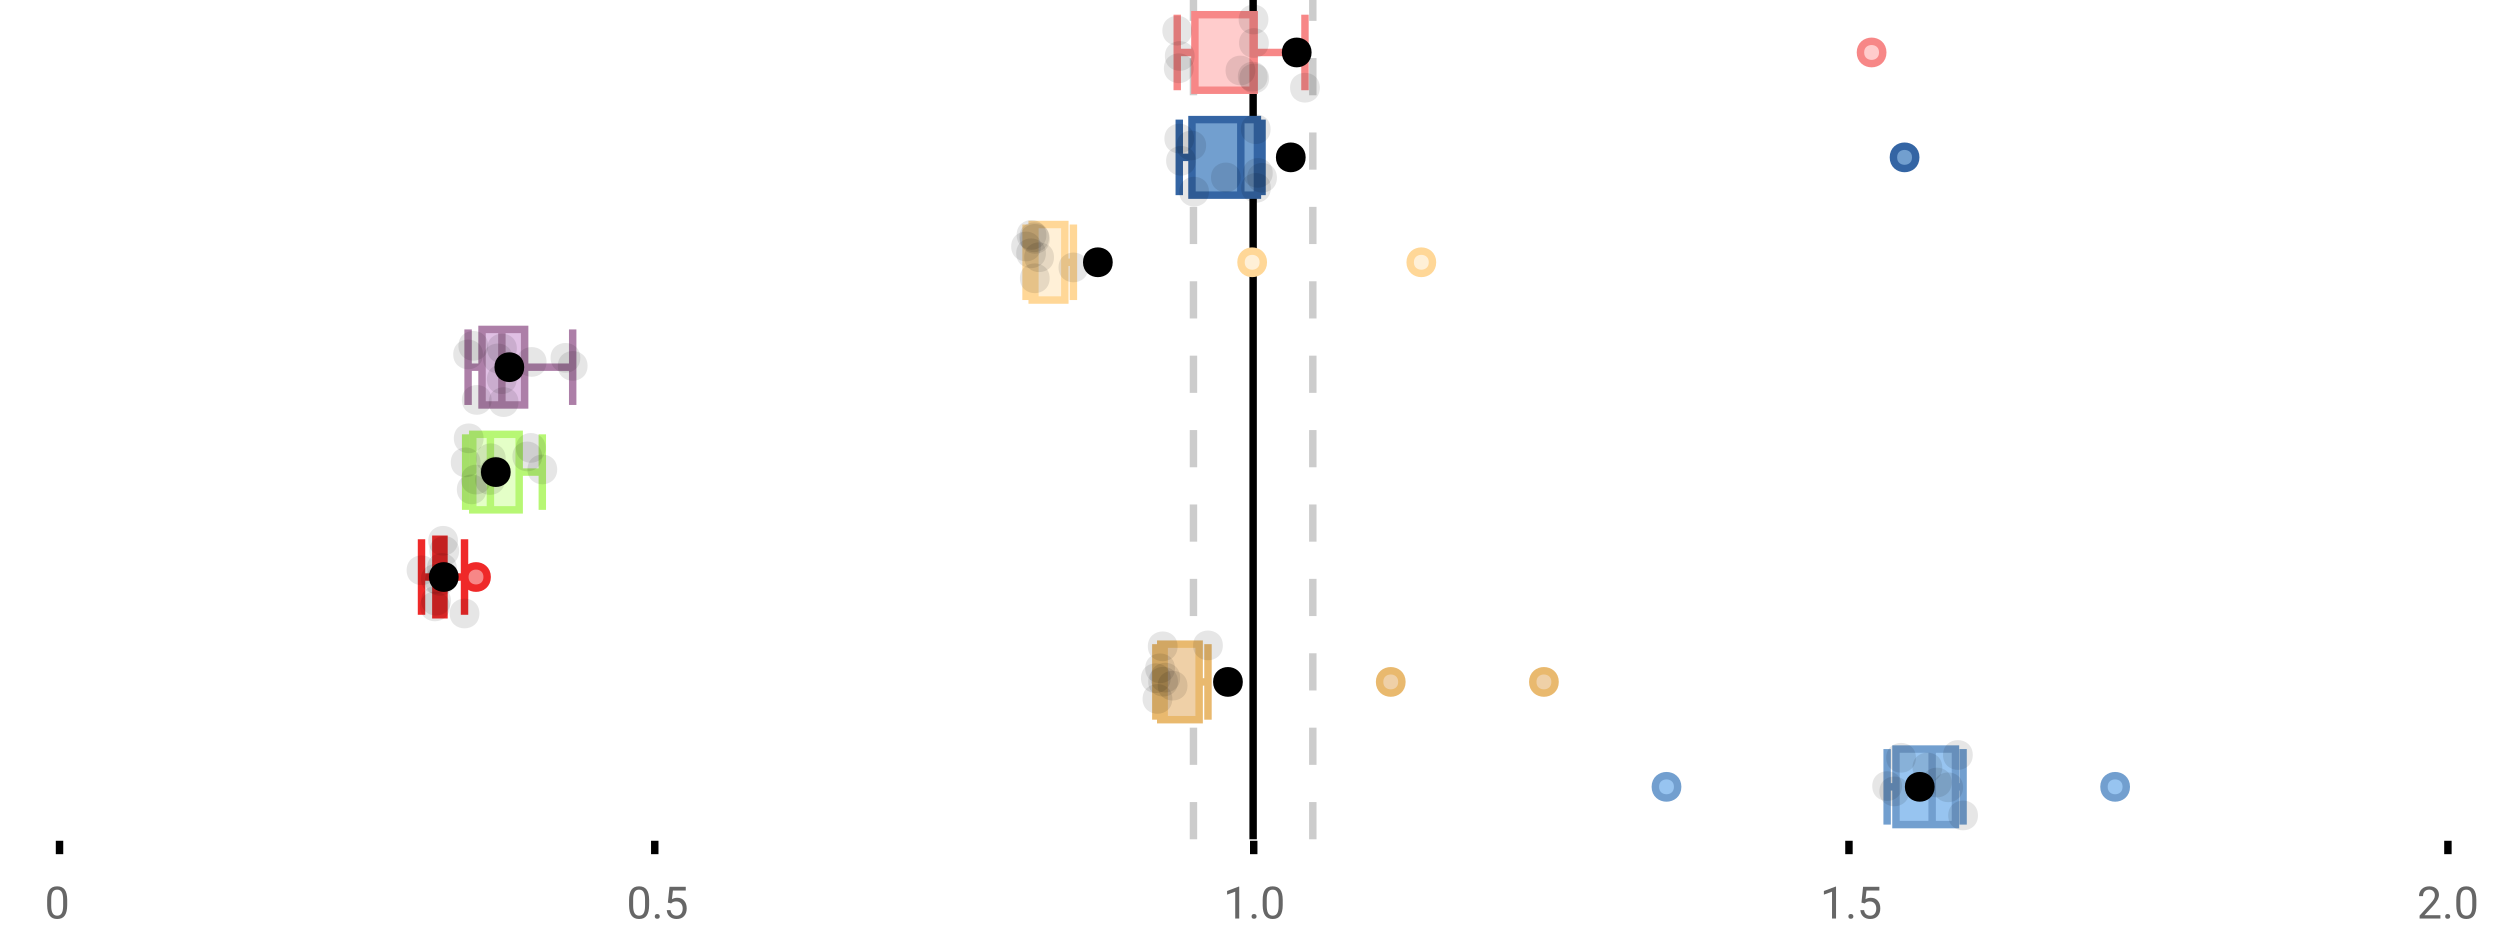 <?xml version="1.0" encoding="UTF-8"?>
<svg xmlns="http://www.w3.org/2000/svg" xmlns:xlink="http://www.w3.org/1999/xlink" width="672pt" height="256pt" viewBox="0 0 672 256" version="1.1">
<defs>
<clipPath id="clip1">
  <path d="M 335 0 L 338 0 L 338 225.602 L 335 225.602 Z M 335 0 "/>
</clipPath>
<clipPath id="clip2">
  <path d="M 319 0 L 322 0 L 322 225.602 L 319 225.602 Z M 319 0 "/>
</clipPath>
<clipPath id="clip3">
  <path d="M 351 0 L 354 0 L 354 225.602 L 351 225.602 Z M 351 0 "/>
</clipPath>
<clipPath id="clip4">
  <path d="M 416 180 L 480 180 L 480 225.602 L 416 225.602 Z M 416 180 "/>
</clipPath>
<clipPath id="clip5">
  <path d="M 537 180 L 600 180 L 600 225.602 L 537 225.602 Z M 537 180 "/>
</clipPath>
<clipPath id="clip6">
  <path d="M 484 180 L 548 180 L 548 225.602 L 484 225.602 Z M 484 180 "/>
</clipPath>
</defs>
<g id="surface496978">
<rect x="0" y="0" width="672" height="256" style="fill:rgb(100%,100%,100%);fill-opacity:1;stroke:none;"/>
<path style=" stroke:none;fill-rule:nonzero;fill:rgb(100%,100%,100%);fill-opacity:1;" d="M 0 0 L 672 0 L 672 76 L 0 76 Z M 0 0 "/>
<path style="fill:none;stroke-width:1;stroke-linecap:butt;stroke-linejoin:miter;stroke:rgb(0%,0%,0%);stroke-opacity:1;stroke-miterlimit:10;" d="M 8 113 L 8 114.801 " transform="matrix(2,0,0,2,0,0)"/>
<path style="fill:none;stroke-width:1;stroke-linecap:butt;stroke-linejoin:miter;stroke:rgb(0%,0%,0%);stroke-opacity:1;stroke-miterlimit:10;" d="M 88 113 L 88 114.801 " transform="matrix(2,0,0,2,0,0)"/>
<path style="fill:none;stroke-width:1;stroke-linecap:butt;stroke-linejoin:miter;stroke:rgb(0%,0%,0%);stroke-opacity:1;stroke-miterlimit:10;" d="M 168.5 113 L 168.5 114.801 " transform="matrix(2,0,0,2,0,0)"/>
<path style="fill:none;stroke-width:1;stroke-linecap:butt;stroke-linejoin:miter;stroke:rgb(0%,0%,0%);stroke-opacity:1;stroke-miterlimit:10;" d="M 248.5 113 L 248.5 114.801 " transform="matrix(2,0,0,2,0,0)"/>
<path style="fill:none;stroke-width:1;stroke-linecap:butt;stroke-linejoin:miter;stroke:rgb(0%,0%,0%);stroke-opacity:1;stroke-miterlimit:10;" d="M 329 113 L 329 114.801 " transform="matrix(2,0,0,2,0,0)"/>
<path style=" stroke:none;fill-rule:nonzero;fill:rgb(40%,40%,40%);fill-opacity:1;" d="M 18.062 243.262 C 18.062 244.535 17.844 245.48 17.406 246.105 C 16.977 246.723 16.301 247.027 15.375 247.027 C 14.469 247.027 13.797 246.727 13.359 246.121 C 12.922 245.52 12.691 244.613 12.672 243.402 L 12.672 241.965 C 12.672 240.707 12.883 239.773 13.312 239.168 C 13.75 238.555 14.43 238.246 15.359 238.246 C 16.273 238.246 16.953 238.543 17.391 239.137 C 17.828 239.723 18.051 240.629 18.062 241.855 Z M 16.969 241.777 C 16.969 240.863 16.836 240.195 16.578 239.777 C 16.328 239.352 15.922 239.137 15.359 239.137 C 14.805 239.137 14.398 239.352 14.141 239.777 C 13.891 240.195 13.766 240.836 13.766 241.699 L 13.766 243.434 C 13.766 244.352 13.895 245.035 14.156 245.48 C 14.426 245.918 14.832 246.137 15.375 246.137 C 15.906 246.137 16.301 245.93 16.562 245.512 C 16.82 245.098 16.957 244.445 16.969 243.559 Z M 12 235.77 "/>
<path style=" stroke:none;fill-rule:nonzero;fill:rgb(40%,40%,40%);fill-opacity:1;" d="M 174.484 243.262 C 174.484 244.535 174.266 245.48 173.828 246.105 C 173.398 246.723 172.723 247.027 171.797 247.027 C 170.891 247.027 170.219 246.727 169.781 246.121 C 169.344 245.52 169.113 244.613 169.094 243.402 L 169.094 241.965 C 169.094 240.707 169.305 239.773 169.734 239.168 C 170.172 238.555 170.852 238.246 171.781 238.246 C 172.695 238.246 173.375 238.543 173.812 239.137 C 174.25 239.723 174.473 240.629 174.484 241.855 Z M 173.391 241.777 C 173.391 240.863 173.258 240.195 173 239.777 C 172.75 239.352 172.344 239.137 171.781 239.137 C 171.227 239.137 170.82 239.352 170.562 239.777 C 170.312 240.195 170.188 240.836 170.188 241.699 L 170.188 243.434 C 170.188 244.352 170.316 245.035 170.578 245.48 C 170.848 245.918 171.254 246.137 171.797 246.137 C 172.328 246.137 172.723 245.93 172.984 245.512 C 173.242 245.098 173.379 244.445 173.391 243.559 Z M 176.004 246.34 C 176.004 246.152 176.055 245.996 176.16 245.871 C 176.273 245.746 176.441 245.684 176.66 245.684 C 176.887 245.684 177.059 245.746 177.176 245.871 C 177.289 245.996 177.348 246.152 177.348 246.34 C 177.348 246.52 177.289 246.668 177.176 246.793 C 177.059 246.906 176.887 246.965 176.66 246.965 C 176.441 246.965 176.273 246.906 176.16 246.793 C 176.055 246.668 176.004 246.52 176.004 246.34 Z M 179.523 242.621 L 179.961 238.371 L 184.336 238.371 L 184.336 239.371 L 180.883 239.371 L 180.617 241.699 C 181.043 241.449 181.523 241.324 182.055 241.324 C 182.824 241.324 183.438 241.586 183.898 242.105 C 184.355 242.617 184.586 243.309 184.586 244.184 C 184.586 245.059 184.344 245.754 183.867 246.262 C 183.398 246.773 182.734 247.027 181.883 247.027 C 181.133 247.027 180.516 246.82 180.039 246.402 C 179.559 245.977 179.289 245.395 179.227 244.652 L 180.242 244.652 C 180.312 245.145 180.492 245.512 180.773 245.762 C 181.055 246.012 181.422 246.137 181.883 246.137 C 182.383 246.137 182.777 245.965 183.07 245.621 C 183.359 245.277 183.508 244.805 183.508 244.199 C 183.508 243.629 183.352 243.168 183.039 242.824 C 182.727 242.48 182.309 242.309 181.789 242.309 C 181.32 242.309 180.949 242.41 180.68 242.605 L 180.398 242.84 Z M 168.422 235.77 "/>
<path style=" stroke:none;fill-rule:nonzero;fill:rgb(40%,40%,40%);fill-opacity:1;" d="M 333.105 246.902 L 332.027 246.902 L 332.027 239.684 L 329.84 240.48 L 329.84 239.496 L 332.949 238.324 L 333.105 238.324 Z M 336.422 246.34 C 336.422 246.152 336.473 245.996 336.578 245.871 C 336.691 245.746 336.859 245.684 337.078 245.684 C 337.305 245.684 337.477 245.746 337.594 245.871 C 337.707 245.996 337.766 246.152 337.766 246.34 C 337.766 246.52 337.707 246.668 337.594 246.793 C 337.477 246.906 337.305 246.965 337.078 246.965 C 336.859 246.965 336.691 246.906 336.578 246.793 C 336.473 246.668 336.422 246.52 336.422 246.34 Z M 344.797 243.262 C 344.797 244.535 344.578 245.48 344.141 246.105 C 343.711 246.723 343.035 247.027 342.109 247.027 C 341.203 247.027 340.531 246.727 340.094 246.121 C 339.656 245.52 339.426 244.613 339.406 243.402 L 339.406 241.965 C 339.406 240.707 339.617 239.773 340.047 239.168 C 340.484 238.555 341.164 238.246 342.094 238.246 C 343.008 238.246 343.688 238.543 344.125 239.137 C 344.562 239.723 344.785 240.629 344.797 241.855 Z M 343.703 241.777 C 343.703 240.863 343.57 240.195 343.312 239.777 C 343.062 239.352 342.656 239.137 342.094 239.137 C 341.539 239.137 341.133 239.352 340.875 239.777 C 340.625 240.195 340.5 240.836 340.5 241.699 L 340.5 243.434 C 340.5 244.352 340.629 245.035 340.891 245.48 C 341.16 245.918 341.566 246.137 342.109 246.137 C 342.641 246.137 343.035 245.93 343.297 245.512 C 343.555 245.098 343.691 244.445 343.703 243.559 Z M 328.84 235.77 "/>
<path style=" stroke:none;fill-rule:nonzero;fill:rgb(40%,40%,40%);fill-opacity:1;" d="M 493.527 246.902 L 492.449 246.902 L 492.449 239.684 L 490.262 240.48 L 490.262 239.496 L 493.371 238.324 L 493.527 238.324 Z M 496.844 246.34 C 496.844 246.152 496.895 245.996 497 245.871 C 497.113 245.746 497.281 245.684 497.5 245.684 C 497.727 245.684 497.898 245.746 498.016 245.871 C 498.129 245.996 498.188 246.152 498.188 246.34 C 498.188 246.52 498.129 246.668 498.016 246.793 C 497.898 246.906 497.727 246.965 497.5 246.965 C 497.281 246.965 497.113 246.906 497 246.793 C 496.895 246.668 496.844 246.52 496.844 246.34 Z M 500.359 242.621 L 500.797 238.371 L 505.172 238.371 L 505.172 239.371 L 501.719 239.371 L 501.453 241.699 C 501.879 241.449 502.359 241.324 502.891 241.324 C 503.66 241.324 504.273 241.586 504.734 242.105 C 505.191 242.617 505.422 243.309 505.422 244.184 C 505.422 245.059 505.18 245.754 504.703 246.262 C 504.234 246.773 503.57 247.027 502.719 247.027 C 501.969 247.027 501.352 246.82 500.875 246.402 C 500.395 245.977 500.125 245.395 500.062 244.652 L 501.078 244.652 C 501.148 245.145 501.328 245.512 501.609 245.762 C 501.891 246.012 502.258 246.137 502.719 246.137 C 503.219 246.137 503.613 245.965 503.906 245.621 C 504.195 245.277 504.344 244.805 504.344 244.199 C 504.344 243.629 504.188 243.168 503.875 242.824 C 503.562 242.48 503.145 242.309 502.625 242.309 C 502.156 242.309 501.785 242.41 501.516 242.605 L 501.234 242.84 Z M 489.262 235.77 "/>
<path style=" stroke:none;fill-rule:nonzero;fill:rgb(40%,40%,40%);fill-opacity:1;" d="M 655.98 246.902 L 650.387 246.902 L 650.387 246.121 L 653.34 242.84 C 653.777 242.34 654.078 241.941 654.246 241.637 C 654.41 241.324 654.496 241.004 654.496 240.668 C 654.496 240.223 654.359 239.855 654.09 239.574 C 653.828 239.285 653.469 239.137 653.012 239.137 C 652.48 239.137 652.062 239.293 651.762 239.605 C 651.457 239.91 651.309 240.336 651.309 240.887 L 650.23 240.887 C 650.23 240.098 650.48 239.461 650.98 238.98 C 651.488 238.492 652.168 238.246 653.012 238.246 C 653.812 238.246 654.441 238.457 654.902 238.871 C 655.359 239.289 655.59 239.848 655.59 240.543 C 655.59 241.379 655.051 242.379 653.98 243.543 L 651.699 246.012 L 655.98 246.012 Z M 657.266 246.34 C 657.266 246.152 657.316 245.996 657.422 245.871 C 657.535 245.746 657.703 245.684 657.922 245.684 C 658.148 245.684 658.32 245.746 658.438 245.871 C 658.551 245.996 658.609 246.152 658.609 246.34 C 658.609 246.52 658.551 246.668 658.438 246.793 C 658.32 246.906 658.148 246.965 657.922 246.965 C 657.703 246.965 657.535 246.906 657.422 246.793 C 657.316 246.668 657.266 246.52 657.266 246.34 Z M 665.641 243.262 C 665.641 244.535 665.422 245.48 664.984 246.105 C 664.555 246.723 663.879 247.027 662.953 247.027 C 662.047 247.027 661.375 246.727 660.938 246.121 C 660.5 245.52 660.27 244.613 660.25 243.402 L 660.25 241.965 C 660.25 240.707 660.461 239.773 660.891 239.168 C 661.328 238.555 662.008 238.246 662.938 238.246 C 663.852 238.246 664.531 238.543 664.969 239.137 C 665.406 239.723 665.629 240.629 665.641 241.855 Z M 664.547 241.777 C 664.547 240.863 664.414 240.195 664.156 239.777 C 663.906 239.352 663.5 239.137 662.938 239.137 C 662.383 239.137 661.977 239.352 661.719 239.777 C 661.469 240.195 661.344 240.836 661.344 241.699 L 661.344 243.434 C 661.344 244.352 661.473 245.035 661.734 245.48 C 662.004 245.918 662.41 246.137 662.953 246.137 C 663.484 246.137 663.879 245.93 664.141 245.512 C 664.398 245.098 664.535 244.445 664.547 243.559 Z M 649.684 235.77 "/>
<g clip-path="url(#clip1)" clip-rule="nonzero">
<path style="fill:none;stroke-width:1;stroke-linecap:butt;stroke-linejoin:miter;stroke:rgb(0%,0%,0%);stroke-opacity:1;stroke-miterlimit:10;" d="M -0.001 -0.001 L 112.8 -0.001 " transform="matrix(0,-2,2,0,336.841,225.6)"/>
</g>
<g clip-path="url(#clip2)" clip-rule="nonzero">
<path style="fill:none;stroke-width:1;stroke-linecap:butt;stroke-linejoin:miter;stroke:rgb(80%,80%,80%);stroke-opacity:1;stroke-dasharray:5,5;stroke-miterlimit:10;" d="M -0.001 0.001 L 112.8 0.001 " transform="matrix(0,-2,2,0,320.799,225.6)"/>
</g>
<g clip-path="url(#clip3)" clip-rule="nonzero">
<path style="fill:none;stroke-width:1;stroke-linecap:butt;stroke-linejoin:miter;stroke:rgb(80%,80%,80%);stroke-opacity:1;stroke-dasharray:5,5;stroke-miterlimit:10;" d="M -0.001 -0 L 112.8 -0 " transform="matrix(0,-2,2,0,352.883,225.6)"/>
</g>
<path style=" stroke:none;fill-rule:nonzero;fill:rgb(100%,80%,80%);fill-opacity:1;" d="M 321.191 3.949 L 337.121 3.949 L 337.121 24.254 L 321.191 24.254 Z M 321.191 3.949 "/>
<path style="fill:none;stroke-width:1;stroke-linecap:butt;stroke-linejoin:miter;stroke:rgb(96.863%,52.941%,52.941%);stroke-opacity:1;stroke-miterlimit:10;" d="M 168.42 1.975 L 168.42 12.127 Z M 168.42 1.975 " transform="matrix(2,0,0,2,0,0)"/>
<path style="fill:none;stroke-width:1;stroke-linecap:butt;stroke-linejoin:miter;stroke:rgb(96.863%,52.941%,52.941%);stroke-opacity:1;stroke-miterlimit:10;" d="M 160.596 1.975 L 168.561 1.975 L 168.561 12.127 L 160.596 12.127 Z M 160.596 1.975 " transform="matrix(2,0,0,2,0,0)"/>
<path style="fill:none;stroke-width:1;stroke-linecap:butt;stroke-linejoin:miter;stroke:rgb(96.863%,52.941%,52.941%);stroke-opacity:1;stroke-miterlimit:10;" d="M 158.221 1.975 L 158.221 12.127 M 158.221 7.051 L 160.596 7.051 M 175.387 1.975 L 175.387 12.127 M 175.387 7.051 L 168.561 7.051 Z M 175.387 7.051 " transform="matrix(2,0,0,2,0,0)"/>
<path style="fill-rule:nonzero;fill:rgb(100%,80%,80%);fill-opacity:1;stroke-width:1;stroke-linecap:butt;stroke-linejoin:miter;stroke:rgb(96.863%,52.941%,52.941%);stroke-opacity:1;stroke-miterlimit:10;" d="M 253.043 7.051 C 253.043 9.051 250.043 9.051 250.043 7.051 C 250.043 5.051 253.043 5.051 253.043 7.051 Z M 253.043 7.051 " transform="matrix(2,0,0,2,0,0)"/>
<path style="fill-rule:nonzero;fill:rgb(0%,0%,0%);fill-opacity:1;stroke-width:1;stroke-linecap:butt;stroke-linejoin:miter;stroke:rgb(0%,0%,0%);stroke-opacity:1;stroke-miterlimit:10;" d="M 175.779 7.051 C 175.779 9.051 172.779 9.051 172.779 7.051 C 172.779 5.051 175.779 5.051 175.779 7.051 Z M 175.779 7.051 " transform="matrix(2,0,0,2,0,0)"/>
<path style=" stroke:none;fill-rule:nonzero;fill:rgb(0%,0%,0%);fill-opacity:0.098;" d="M 320.441 8.238 C 320.441 13.57 312.441 13.57 312.441 8.238 C 312.441 2.906 320.441 2.906 320.441 8.238 Z M 320.441 8.238 "/>
<path style=" stroke:none;fill-rule:nonzero;fill:rgb(0%,0%,0%);fill-opacity:0.098;" d="M 320.852 18.352 C 320.852 23.684 312.852 23.684 312.852 18.352 C 312.852 13.02 320.852 13.02 320.852 18.352 Z M 320.852 18.352 "/>
<path style=" stroke:none;fill-rule:nonzero;fill:rgb(0%,0%,0%);fill-opacity:0.098;" d="M 321.113 15.051 C 321.113 20.383 313.113 20.383 313.113 15.051 C 313.113 9.715 321.113 9.715 321.113 15.051 Z M 321.113 15.051 "/>
<path style=" stroke:none;fill-rule:nonzero;fill:rgb(0%,0%,0%);fill-opacity:0.098;" d="M 337.43 18.949 C 337.43 24.281 329.43 24.281 329.43 18.949 C 329.43 13.617 337.43 13.617 337.43 18.949 Z M 337.43 18.949 "/>
<path style=" stroke:none;fill-rule:nonzero;fill:rgb(0%,0%,0%);fill-opacity:0.098;" d="M 340.73 20.586 C 340.73 25.918 332.73 25.918 332.73 20.586 C 332.73 15.254 340.73 15.254 340.73 20.586 Z M 340.73 20.586 "/>
<path style=" stroke:none;fill-rule:nonzero;fill:rgb(0%,0%,0%);fill-opacity:0.098;" d="M 340.949 5.234 C 340.949 10.57 332.949 10.57 332.949 5.234 C 332.949 -0.098 340.949 -0.098 340.949 5.234 Z M 340.949 5.234 "/>
<path style=" stroke:none;fill-rule:nonzero;fill:rgb(0%,0%,0%);fill-opacity:0.098;" d="M 341.059 11.562 C 341.059 16.898 333.059 16.898 333.059 11.562 C 333.059 6.23 341.059 6.23 341.059 11.562 Z M 341.059 11.562 "/>
<path style=" stroke:none;fill-rule:nonzero;fill:rgb(0%,0%,0%);fill-opacity:0.098;" d="M 341.145 21.082 C 341.145 26.414 333.145 26.414 333.145 21.082 C 333.145 15.75 341.145 15.75 341.145 21.082 Z M 341.145 21.082 "/>
<path style=" stroke:none;fill-rule:nonzero;fill:rgb(0%,0%,0%);fill-opacity:0.098;" d="M 354.773 23.574 C 354.773 28.91 346.773 28.91 346.773 23.574 C 346.773 18.242 354.773 18.242 354.773 23.574 Z M 354.773 23.574 "/>
<path style=" stroke:none;fill-rule:nonzero;fill:rgb(44.706%,62.353%,81.176%);fill-opacity:1;" d="M 320.402 32.148 L 337.992 32.148 L 337.992 52.453 L 320.402 52.453 Z M 320.402 32.148 "/>
<path style="fill:none;stroke-width:1;stroke-linecap:butt;stroke-linejoin:miter;stroke:rgb(20.392%,39.608%,64.314%);stroke-opacity:1;stroke-miterlimit:10;" d="M 166.764 16.074 L 166.764 26.227 Z M 166.764 16.074 " transform="matrix(2,0,0,2,0,0)"/>
<path style="fill:none;stroke-width:1;stroke-linecap:butt;stroke-linejoin:miter;stroke:rgb(20.392%,39.608%,64.314%);stroke-opacity:1;stroke-miterlimit:10;" d="M 160.201 16.074 L 168.996 16.074 L 168.996 26.227 L 160.201 26.227 Z M 160.201 16.074 " transform="matrix(2,0,0,2,0,0)"/>
<path style="fill:none;stroke-width:1;stroke-linecap:butt;stroke-linejoin:miter;stroke:rgb(20.392%,39.608%,64.314%);stroke-opacity:1;stroke-miterlimit:10;" d="M 158.494 16.074 L 158.494 26.227 M 158.494 21.15 L 160.201 21.15 M 169.619 16.074 L 169.619 26.227 M 169.619 21.15 L 168.994 21.15 Z M 169.619 21.15 " transform="matrix(2,0,0,2,0,0)"/>
<path style="fill-rule:nonzero;fill:rgb(44.706%,62.353%,81.176%);fill-opacity:1;stroke-width:1;stroke-linecap:butt;stroke-linejoin:miter;stroke:rgb(20.392%,39.608%,64.314%);stroke-opacity:1;stroke-miterlimit:10;" d="M 257.475 21.15 C 257.475 23.15 254.475 23.15 254.475 21.15 C 254.475 19.15 257.475 19.15 257.475 21.15 Z M 257.475 21.15 " transform="matrix(2,0,0,2,0,0)"/>
<path style="fill-rule:nonzero;fill:rgb(0%,0%,0%);fill-opacity:1;stroke-width:1;stroke-linecap:butt;stroke-linejoin:miter;stroke:rgb(0%,0%,0%);stroke-opacity:1;stroke-miterlimit:10;" d="M 174.98 21.15 C 174.98 23.15 171.98 23.15 171.98 21.15 C 171.98 19.15 174.98 19.15 174.98 21.15 Z M 174.98 21.15 " transform="matrix(2,0,0,2,0,0)"/>
<path style=" stroke:none;fill-rule:nonzero;fill:rgb(0%,0%,0%);fill-opacity:0.098;" d="M 320.988 37.25 C 320.988 42.582 312.988 42.582 312.988 37.25 C 312.988 31.914 320.988 31.914 320.988 37.25 Z M 320.988 37.25 "/>
<path style=" stroke:none;fill-rule:nonzero;fill:rgb(0%,0%,0%);fill-opacity:0.098;" d="M 321.453 43.219 C 321.453 48.555 313.453 48.555 313.453 43.219 C 313.453 37.887 321.453 37.887 321.453 43.219 Z M 321.453 43.219 "/>
<path style=" stroke:none;fill-rule:nonzero;fill:rgb(0%,0%,0%);fill-opacity:0.098;" d="M 324.207 39.098 C 324.207 44.43 316.207 44.43 316.207 39.098 C 316.207 33.766 324.207 33.766 324.207 39.098 Z M 324.207 39.098 "/>
<path style=" stroke:none;fill-rule:nonzero;fill:rgb(0%,0%,0%);fill-opacity:0.098;" d="M 324.977 51.516 C 324.977 56.848 316.977 56.848 316.977 51.516 C 316.977 46.18 324.977 46.18 324.977 51.516 Z M 324.977 51.516 "/>
<path style=" stroke:none;fill-rule:nonzero;fill:rgb(0%,0%,0%);fill-opacity:0.098;" d="M 333.512 47.695 C 333.512 53.027 325.512 53.027 325.512 47.695 C 325.512 42.363 333.512 42.363 333.512 47.695 Z M 333.512 47.695 "/>
<path style=" stroke:none;fill-rule:nonzero;fill:rgb(0%,0%,0%);fill-opacity:0.098;" d="M 341.539 34.723 C 341.539 40.055 333.539 40.055 333.539 34.723 C 333.539 29.387 341.539 29.387 341.539 34.723 Z M 341.539 34.723 "/>
<path style=" stroke:none;fill-rule:nonzero;fill:rgb(0%,0%,0%);fill-opacity:0.098;" d="M 341.609 50.504 C 341.609 55.84 333.609 55.84 333.609 50.504 C 333.609 45.172 341.609 45.172 341.609 50.504 Z M 341.609 50.504 "/>
<path style=" stroke:none;fill-rule:nonzero;fill:rgb(0%,0%,0%);fill-opacity:0.098;" d="M 342.117 46.484 C 342.117 51.816 334.117 51.816 334.117 46.484 C 334.117 41.148 342.117 41.148 342.117 46.484 Z M 342.117 46.484 "/>
<path style=" stroke:none;fill-rule:nonzero;fill:rgb(0%,0%,0%);fill-opacity:0.098;" d="M 343.238 47.781 C 343.238 53.113 335.238 53.113 335.238 47.781 C 335.238 42.449 343.238 42.449 343.238 47.781 Z M 343.238 47.781 "/>
<path style=" stroke:none;fill-rule:nonzero;fill:rgb(100%,94.118%,84.314%);fill-opacity:1;" d="M 277.449 60.348 L 286.227 60.348 L 286.227 80.652 L 277.449 80.652 Z M 277.449 60.348 "/>
<path style="fill:none;stroke-width:1;stroke-linecap:butt;stroke-linejoin:miter;stroke:rgb(100%,84.314%,59.216%);stroke-opacity:1;stroke-miterlimit:10;" d="M 139.088 30.174 L 139.088 40.326 Z M 139.088 30.174 " transform="matrix(2,0,0,2,0,0)"/>
<path style="fill:none;stroke-width:1;stroke-linecap:butt;stroke-linejoin:miter;stroke:rgb(100%,84.314%,59.216%);stroke-opacity:1;stroke-miterlimit:10;" d="M 138.725 30.174 L 143.113 30.174 L 143.113 40.326 L 138.725 40.326 Z M 138.725 30.174 " transform="matrix(2,0,0,2,0,0)"/>
<path style="fill:none;stroke-width:1;stroke-linecap:butt;stroke-linejoin:miter;stroke:rgb(100%,84.314%,59.216%);stroke-opacity:1;stroke-miterlimit:10;" d="M 137.902 30.174 L 137.902 40.326 M 137.902 35.25 L 138.725 35.25 M 144.266 30.174 L 144.266 40.326 M 144.266 35.25 L 143.113 35.25 Z M 144.266 35.25 " transform="matrix(2,0,0,2,0,0)"/>
<path style="fill-rule:nonzero;fill:rgb(100%,94.118%,84.314%);fill-opacity:1;stroke-width:1;stroke-linecap:butt;stroke-linejoin:miter;stroke:rgb(100%,84.314%,59.216%);stroke-opacity:1;stroke-miterlimit:10;" d="M 169.791 35.25 C 169.791 37.25 166.791 37.25 166.791 35.25 C 166.791 33.25 169.791 33.25 169.791 35.25 Z M 169.791 35.25 " transform="matrix(2,0,0,2,0,0)"/>
<path style="fill-rule:nonzero;fill:rgb(100%,94.118%,84.314%);fill-opacity:1;stroke-width:1;stroke-linecap:butt;stroke-linejoin:miter;stroke:rgb(100%,84.314%,59.216%);stroke-opacity:1;stroke-miterlimit:10;" d="M 192.527 35.25 C 192.527 37.25 189.527 37.25 189.527 35.25 C 189.527 33.25 192.527 33.25 192.527 35.25 Z M 192.527 35.25 " transform="matrix(2,0,0,2,0,0)"/>
<path style="fill-rule:nonzero;fill:rgb(0%,0%,0%);fill-opacity:1;stroke-width:1;stroke-linecap:butt;stroke-linejoin:miter;stroke:rgb(0%,0%,0%);stroke-opacity:1;stroke-miterlimit:10;" d="M 149.053 35.25 C 149.053 37.25 146.053 37.25 146.053 35.25 C 146.053 33.25 149.053 33.25 149.053 35.25 Z M 149.053 35.25 " transform="matrix(2,0,0,2,0,0)"/>
<path style=" stroke:none;fill-rule:nonzero;fill:rgb(0%,0%,0%);fill-opacity:0.098;" d="M 279.805 66.258 C 279.805 71.59 271.805 71.59 271.805 66.258 C 271.805 60.926 279.805 60.926 279.805 66.258 Z M 279.805 66.258 "/>
<path style=" stroke:none;fill-rule:nonzero;fill:rgb(0%,0%,0%);fill-opacity:0.098;" d="M 281.148 68.09 C 281.148 73.422 273.148 73.422 273.148 68.09 C 273.148 62.754 281.148 62.754 281.148 68.09 Z M 281.148 68.09 "/>
<path style=" stroke:none;fill-rule:nonzero;fill:rgb(0%,0%,0%);fill-opacity:0.098;" d="M 281.27 63.148 C 281.27 68.48 273.27 68.48 273.27 63.148 C 273.27 57.812 281.27 57.812 281.27 63.148 Z M 281.27 63.148 "/>
<path style=" stroke:none;fill-rule:nonzero;fill:rgb(0%,0%,0%);fill-opacity:0.098;" d="M 281.984 63.777 C 281.984 69.109 273.984 69.109 273.984 63.777 C 273.984 58.441 281.984 58.441 281.984 63.777 Z M 281.984 63.777 "/>
<path style=" stroke:none;fill-rule:nonzero;fill:rgb(0%,0%,0%);fill-opacity:0.098;" d="M 282.148 74.805 C 282.148 80.137 274.148 80.137 274.148 74.805 C 274.148 69.469 282.148 69.469 282.148 74.805 Z M 282.148 74.805 "/>
<path style=" stroke:none;fill-rule:nonzero;fill:rgb(0%,0%,0%);fill-opacity:0.098;" d="M 282.203 64.207 C 282.203 69.539 274.203 69.539 274.203 64.207 C 274.203 58.871 282.203 58.871 282.203 64.207 Z M 282.203 64.207 "/>
<path style=" stroke:none;fill-rule:nonzero;fill:rgb(0%,0%,0%);fill-opacity:0.098;" d="M 283.312 69.145 C 283.312 74.477 275.312 74.477 275.312 69.145 C 275.312 63.812 283.312 63.812 283.312 69.145 Z M 283.312 69.145 "/>
<path style=" stroke:none;fill-rule:nonzero;fill:rgb(0%,0%,0%);fill-opacity:0.098;" d="M 292.531 71.883 C 292.531 77.219 284.531 77.219 284.531 71.883 C 284.531 66.551 292.531 66.551 292.531 71.883 Z M 292.531 71.883 "/>
<path style=" stroke:none;fill-rule:nonzero;fill:rgb(87.843%,75.294%,89.412%);fill-opacity:1;" d="M 129.57 88.547 L 141.023 88.547 L 141.023 108.852 L 129.57 108.852 Z M 129.57 88.547 "/>
<path style="fill:none;stroke-width:1;stroke-linecap:butt;stroke-linejoin:miter;stroke:rgb(67.843%,49.804%,65.882%);stroke-opacity:1;stroke-miterlimit:10;" d="M 67.453 44.273 L 67.453 54.426 Z M 67.453 44.273 " transform="matrix(2,0,0,2,0,0)"/>
<path style="fill:none;stroke-width:1;stroke-linecap:butt;stroke-linejoin:miter;stroke:rgb(67.843%,49.804%,65.882%);stroke-opacity:1;stroke-miterlimit:10;" d="M 64.785 44.273 L 70.512 44.273 L 70.512 54.426 L 64.785 54.426 Z M 64.785 44.273 " transform="matrix(2,0,0,2,0,0)"/>
<path style="fill:none;stroke-width:1;stroke-linecap:butt;stroke-linejoin:miter;stroke:rgb(67.843%,49.804%,65.882%);stroke-opacity:1;stroke-miterlimit:10;" d="M 62.912 44.273 L 62.912 54.426 M 62.912 49.35 L 64.785 49.35 M 76.969 44.273 L 76.969 54.426 M 76.969 49.35 L 70.512 49.35 Z M 76.969 49.35 " transform="matrix(2,0,0,2,0,0)"/>
<path style="fill-rule:nonzero;fill:rgb(0%,0%,0%);fill-opacity:1;stroke-width:1;stroke-linecap:butt;stroke-linejoin:miter;stroke:rgb(0%,0%,0%);stroke-opacity:1;stroke-miterlimit:10;" d="M 69.953 49.35 C 69.953 51.35 66.953 51.35 66.953 49.35 C 66.953 47.35 69.953 47.35 69.953 49.35 Z M 69.953 49.35 " transform="matrix(2,0,0,2,0,0)"/>
<path style=" stroke:none;fill-rule:nonzero;fill:rgb(0%,0%,0%);fill-opacity:0.098;" d="M 129.824 95.266 C 129.824 100.602 121.824 100.602 121.824 95.266 C 121.824 89.934 129.824 89.934 129.824 95.266 Z M 129.824 95.266 "/>
<path style=" stroke:none;fill-rule:nonzero;fill:rgb(0%,0%,0%);fill-opacity:0.098;" d="M 131.223 92.957 C 131.223 98.289 123.223 98.289 123.223 92.957 C 123.223 87.625 131.223 87.625 131.223 92.957 Z M 131.223 92.957 "/>
<path style=" stroke:none;fill-rule:nonzero;fill:rgb(0%,0%,0%);fill-opacity:0.098;" d="M 132.152 107.5 C 132.152 112.832 124.152 112.832 124.152 107.5 C 124.152 102.164 132.152 102.164 132.152 107.5 Z M 132.152 107.5 "/>
<path style=" stroke:none;fill-rule:nonzero;fill:rgb(0%,0%,0%);fill-opacity:0.098;" d="M 137.824 96.344 C 137.824 101.676 129.824 101.676 129.824 96.344 C 129.824 91.008 137.824 91.008 137.824 96.344 Z M 137.824 96.344 "/>
<path style=" stroke:none;fill-rule:nonzero;fill:rgb(0%,0%,0%);fill-opacity:0.098;" d="M 138.879 101.914 C 138.879 107.246 130.879 107.246 130.879 101.914 C 130.879 96.578 138.879 96.578 138.879 101.914 Z M 138.879 101.914 "/>
<path style=" stroke:none;fill-rule:nonzero;fill:rgb(0%,0%,0%);fill-opacity:0.098;" d="M 138.934 93.691 C 138.934 99.023 130.934 99.023 130.934 93.691 C 130.934 88.355 138.934 88.355 138.934 93.691 Z M 138.934 93.691 "/>
<path style=" stroke:none;fill-rule:nonzero;fill:rgb(0%,0%,0%);fill-opacity:0.098;" d="M 139.375 108.086 C 139.375 113.418 131.375 113.418 131.375 108.086 C 131.375 102.754 139.375 102.754 139.375 108.086 Z M 139.375 108.086 "/>
<path style=" stroke:none;fill-rule:nonzero;fill:rgb(0%,0%,0%);fill-opacity:0.098;" d="M 146.91 97.285 C 146.91 102.617 138.91 102.617 138.91 97.285 C 138.91 91.953 146.91 91.953 146.91 97.285 Z M 146.91 97.285 "/>
<path style=" stroke:none;fill-rule:nonzero;fill:rgb(0%,0%,0%);fill-opacity:0.098;" d="M 155.992 96.191 C 155.992 101.523 147.992 101.523 147.992 96.191 C 147.992 90.859 155.992 90.859 155.992 96.191 Z M 155.992 96.191 "/>
<path style=" stroke:none;fill-rule:nonzero;fill:rgb(0%,0%,0%);fill-opacity:0.098;" d="M 157.938 98.352 C 157.938 103.684 149.938 103.684 149.938 98.352 C 149.938 93.02 157.938 93.02 157.938 98.352 Z M 157.938 98.352 "/>
<path style=" stroke:none;fill-rule:nonzero;fill:rgb(89.412%,100%,78.039%);fill-opacity:1;" d="M 127.082 116.746 L 139.555 116.746 L 139.555 137.051 L 127.082 137.051 Z M 127.082 116.746 "/>
<path style="fill:none;stroke-width:1;stroke-linecap:butt;stroke-linejoin:miter;stroke:rgb(71.765%,96.863%,45.49%);stroke-opacity:1;stroke-miterlimit:10;" d="M 65.912 58.373 L 65.912 68.525 Z M 65.912 58.373 " transform="matrix(2,0,0,2,0,0)"/>
<path style="fill:none;stroke-width:1;stroke-linecap:butt;stroke-linejoin:miter;stroke:rgb(71.765%,96.863%,45.49%);stroke-opacity:1;stroke-miterlimit:10;" d="M 63.541 58.373 L 69.777 58.373 L 69.777 68.525 L 63.541 68.525 Z M 63.541 58.373 " transform="matrix(2,0,0,2,0,0)"/>
<path style="fill:none;stroke-width:1;stroke-linecap:butt;stroke-linejoin:miter;stroke:rgb(71.765%,96.863%,45.49%);stroke-opacity:1;stroke-miterlimit:10;" d="M 62.584 58.373 L 62.584 68.525 M 62.584 63.449 L 63.541 63.449 M 72.887 58.373 L 72.887 68.525 M 72.887 63.449 L 69.777 63.449 Z M 72.887 63.449 " transform="matrix(2,0,0,2,0,0)"/>
<path style="fill-rule:nonzero;fill:rgb(0%,0%,0%);fill-opacity:1;stroke-width:1;stroke-linecap:butt;stroke-linejoin:miter;stroke:rgb(0%,0%,0%);stroke-opacity:1;stroke-miterlimit:10;" d="M 68.137 63.449 C 68.137 65.449 65.137 65.449 65.137 63.449 C 65.137 61.449 68.137 61.449 68.137 63.449 Z M 68.137 63.449 " transform="matrix(2,0,0,2,0,0)"/>
<path style=" stroke:none;fill-rule:nonzero;fill:rgb(0%,0%,0%);fill-opacity:0.098;" d="M 129.168 124.277 C 129.168 129.609 121.168 129.609 121.168 124.277 C 121.168 118.945 129.168 118.945 129.168 124.277 Z M 129.168 124.277 "/>
<path style=" stroke:none;fill-rule:nonzero;fill:rgb(0%,0%,0%);fill-opacity:0.098;" d="M 129.988 117.824 C 129.988 123.16 121.988 123.16 121.988 117.824 C 121.988 112.492 129.988 112.492 129.988 117.824 Z M 129.988 117.824 "/>
<path style=" stroke:none;fill-rule:nonzero;fill:rgb(0%,0%,0%);fill-opacity:0.098;" d="M 130.797 131.547 C 130.797 136.879 122.797 136.879 122.797 131.547 C 122.797 126.215 130.797 126.215 130.797 131.547 Z M 130.797 131.547 "/>
<path style=" stroke:none;fill-rule:nonzero;fill:rgb(0%,0%,0%);fill-opacity:0.098;" d="M 131.934 128.906 C 131.934 134.242 123.934 134.242 123.934 128.906 C 123.934 123.574 131.934 123.574 131.934 128.906 Z M 131.934 128.906 "/>
<path style=" stroke:none;fill-rule:nonzero;fill:rgb(0%,0%,0%);fill-opacity:0.098;" d="M 135.73 129.02 C 135.73 134.355 127.73 134.355 127.73 129.02 C 127.73 123.688 135.73 123.688 135.73 129.02 Z M 135.73 129.02 "/>
<path style=" stroke:none;fill-rule:nonzero;fill:rgb(0%,0%,0%);fill-opacity:0.098;" d="M 135.922 123.176 C 135.922 128.508 127.922 128.508 127.922 123.176 C 127.922 117.844 135.922 117.844 135.922 123.176 Z M 135.922 123.176 "/>
<path style=" stroke:none;fill-rule:nonzero;fill:rgb(0%,0%,0%);fill-opacity:0.098;" d="M 137.031 126.723 C 137.031 132.059 129.031 132.059 129.031 126.723 C 129.031 121.391 137.031 121.391 137.031 126.723 Z M 137.031 126.723 "/>
<path style=" stroke:none;fill-rule:nonzero;fill:rgb(0%,0%,0%);fill-opacity:0.098;" d="M 145.73 122.688 C 145.73 128.02 137.73 128.02 137.73 122.688 C 137.73 117.352 145.73 117.352 145.73 122.688 Z M 145.73 122.688 "/>
<path style=" stroke:none;fill-rule:nonzero;fill:rgb(0%,0%,0%);fill-opacity:0.098;" d="M 146.676 120.395 C 146.676 125.73 138.676 125.73 138.676 120.395 C 138.676 115.062 146.676 115.062 146.676 120.395 Z M 146.676 120.395 "/>
<path style=" stroke:none;fill-rule:nonzero;fill:rgb(0%,0%,0%);fill-opacity:0.098;" d="M 149.773 126.188 C 149.773 131.52 141.773 131.52 141.773 126.188 C 141.773 120.852 149.773 120.852 149.773 126.188 Z M 149.773 126.188 "/>
<path style=" stroke:none;fill-rule:nonzero;fill:rgb(96.863%,52.941%,52.941%);fill-opacity:1;" d="M 117.156 144.949 L 119.34 144.949 L 119.34 165.254 L 117.156 165.254 Z M 117.156 144.949 "/>
<path style="fill:none;stroke-width:1;stroke-linecap:butt;stroke-linejoin:miter;stroke:rgb(93.725%,16.078%,16.078%);stroke-opacity:1;stroke-miterlimit:10;" d="M 59.25 72.475 L 59.25 82.627 Z M 59.25 72.475 " transform="matrix(2,0,0,2,0,0)"/>
<path style="fill:none;stroke-width:1;stroke-linecap:butt;stroke-linejoin:miter;stroke:rgb(93.725%,16.078%,16.078%);stroke-opacity:1;stroke-miterlimit:10;" d="M 58.578 72.475 L 59.67 72.475 L 59.67 82.627 L 58.578 82.627 Z M 58.578 72.475 " transform="matrix(2,0,0,2,0,0)"/>
<path style="fill:none;stroke-width:1;stroke-linecap:butt;stroke-linejoin:miter;stroke:rgb(93.725%,16.078%,16.078%);stroke-opacity:1;stroke-miterlimit:10;" d="M 56.65 72.475 L 56.65 82.627 M 56.65 77.551 L 58.578 77.551 M 62.432 72.475 L 62.432 82.627 M 62.432 77.551 L 59.668 77.551 Z M 62.432 77.551 " transform="matrix(2,0,0,2,0,0)"/>
<path style="fill-rule:nonzero;fill:rgb(96.863%,52.941%,52.941%);fill-opacity:1;stroke-width:1;stroke-linecap:butt;stroke-linejoin:miter;stroke:rgb(93.725%,16.078%,16.078%);stroke-opacity:1;stroke-miterlimit:10;" d="M 65.475 77.551 C 65.475 79.551 62.475 79.551 62.475 77.551 C 62.475 75.551 65.475 75.551 65.475 77.551 Z M 65.475 77.551 " transform="matrix(2,0,0,2,0,0)"/>
<path style="fill-rule:nonzero;fill:rgb(0%,0%,0%);fill-opacity:1;stroke-width:1;stroke-linecap:butt;stroke-linejoin:miter;stroke:rgb(0%,0%,0%);stroke-opacity:1;stroke-miterlimit:10;" d="M 61.145 77.551 C 61.145 79.551 58.145 79.551 58.145 77.551 C 58.145 75.551 61.145 75.551 61.145 77.551 Z M 61.145 77.551 " transform="matrix(2,0,0,2,0,0)"/>
<path style=" stroke:none;fill-rule:nonzero;fill:rgb(0%,0%,0%);fill-opacity:0.098;" d="M 117.301 153.285 C 117.301 158.621 109.301 158.621 109.301 153.285 C 109.301 147.953 117.301 147.953 117.301 153.285 Z M 117.301 153.285 "/>
<path style=" stroke:none;fill-rule:nonzero;fill:rgb(0%,0%,0%);fill-opacity:0.098;" d="M 120.906 162.996 C 120.906 168.332 112.906 168.332 112.906 162.996 C 112.906 157.664 120.906 157.664 120.906 162.996 Z M 120.906 162.996 "/>
<path style=" stroke:none;fill-rule:nonzero;fill:rgb(0%,0%,0%);fill-opacity:0.098;" d="M 121.137 155.598 C 121.137 160.93 113.137 160.93 113.137 155.598 C 113.137 150.262 121.137 150.262 121.137 155.598 Z M 121.137 155.598 "/>
<path style=" stroke:none;fill-rule:nonzero;fill:rgb(0%,0%,0%);fill-opacity:0.098;" d="M 121.207 161.473 C 121.207 166.809 113.207 166.809 113.207 161.473 C 113.207 156.141 121.207 156.141 121.207 161.473 Z M 121.207 161.473 "/>
<path style=" stroke:none;fill-rule:nonzero;fill:rgb(0%,0%,0%);fill-opacity:0.098;" d="M 122.234 156.129 C 122.234 161.465 114.234 161.465 114.234 156.129 C 114.234 150.797 122.234 150.797 122.234 156.129 Z M 122.234 156.129 "/>
<path style=" stroke:none;fill-rule:nonzero;fill:rgb(0%,0%,0%);fill-opacity:0.098;" d="M 122.77 152.66 C 122.77 157.992 114.77 157.992 114.77 152.66 C 114.77 147.328 122.77 147.328 122.77 152.66 Z M 122.77 152.66 "/>
<path style=" stroke:none;fill-rule:nonzero;fill:rgb(0%,0%,0%);fill-opacity:0.098;" d="M 123.109 145.363 C 123.109 150.695 115.109 150.695 115.109 145.363 C 115.109 140.031 123.109 140.031 123.109 145.363 Z M 123.109 145.363 "/>
<path style=" stroke:none;fill-rule:nonzero;fill:rgb(0%,0%,0%);fill-opacity:0.098;" d="M 123.414 148.086 C 123.414 153.422 115.414 153.422 115.414 148.086 C 115.414 142.754 123.414 142.754 123.414 148.086 Z M 123.414 148.086 "/>
<path style=" stroke:none;fill-rule:nonzero;fill:rgb(0%,0%,0%);fill-opacity:0.098;" d="M 128.863 164.906 C 128.863 170.238 120.863 170.238 120.863 164.906 C 120.863 159.57 128.863 159.57 128.863 164.906 Z M 128.863 164.906 "/>
<path style=" stroke:none;fill-rule:nonzero;fill:rgb(93.725%,81.569%,65.49%);fill-opacity:1;" d="M 312.004 173.148 L 322.328 173.148 L 322.328 193.453 L 312.004 193.453 Z M 312.004 173.148 "/>
<path style="fill:none;stroke-width:1;stroke-linecap:butt;stroke-linejoin:miter;stroke:rgb(91.373%,72.549%,43.137%);stroke-opacity:1;stroke-miterlimit:10;" d="M 156.463 86.574 L 156.463 96.727 Z M 156.463 86.574 " transform="matrix(2,0,0,2,0,0)"/>
<path style="fill:none;stroke-width:1;stroke-linecap:butt;stroke-linejoin:miter;stroke:rgb(91.373%,72.549%,43.137%);stroke-opacity:1;stroke-miterlimit:10;" d="M 156.002 86.574 L 161.164 86.574 L 161.164 96.727 L 156.002 96.727 Z M 156.002 86.574 " transform="matrix(2,0,0,2,0,0)"/>
<path style="fill:none;stroke-width:1;stroke-linecap:butt;stroke-linejoin:miter;stroke:rgb(91.373%,72.549%,43.137%);stroke-opacity:1;stroke-miterlimit:10;" d="M 155.344 86.574 L 155.344 96.727 M 155.344 91.65 L 156.002 91.65 M 162.352 86.574 L 162.352 96.727 M 162.352 91.65 L 161.162 91.65 Z M 162.352 91.65 " transform="matrix(2,0,0,2,0,0)"/>
<path style="fill-rule:nonzero;fill:rgb(93.725%,81.569%,65.49%);fill-opacity:1;stroke-width:1;stroke-linecap:butt;stroke-linejoin:miter;stroke:rgb(91.373%,72.549%,43.137%);stroke-opacity:1;stroke-miterlimit:10;" d="M 188.416 91.65 C 188.416 93.65 185.416 93.65 185.416 91.65 C 185.416 89.65 188.416 89.65 188.416 91.65 Z M 188.416 91.65 " transform="matrix(2,0,0,2,0,0)"/>
<path style="fill-rule:nonzero;fill:rgb(93.725%,81.569%,65.49%);fill-opacity:1;stroke-width:1;stroke-linecap:butt;stroke-linejoin:miter;stroke:rgb(91.373%,72.549%,43.137%);stroke-opacity:1;stroke-miterlimit:10;" d="M 209.002 91.65 C 209.002 93.65 206.002 93.65 206.002 91.65 C 206.002 89.65 209.002 89.65 209.002 91.65 Z M 209.002 91.65 " transform="matrix(2,0,0,2,0,0)"/>
<path style="fill-rule:nonzero;fill:rgb(0%,0%,0%);fill-opacity:1;stroke-width:1;stroke-linecap:butt;stroke-linejoin:miter;stroke:rgb(0%,0%,0%);stroke-opacity:1;stroke-miterlimit:10;" d="M 166.537 91.65 C 166.537 93.65 163.537 93.65 163.537 91.65 C 163.537 89.65 166.537 89.65 166.537 91.65 Z M 166.537 91.65 " transform="matrix(2,0,0,2,0,0)"/>
<path style=" stroke:none;fill-rule:nonzero;fill:rgb(0%,0%,0%);fill-opacity:0.098;" d="M 314.688 182.297 C 314.688 187.629 306.688 187.629 306.688 182.297 C 306.688 176.961 314.688 176.961 314.688 182.297 Z M 314.688 182.297 "/>
<path style=" stroke:none;fill-rule:nonzero;fill:rgb(0%,0%,0%);fill-opacity:0.098;" d="M 315.125 187.867 C 315.125 193.199 307.125 193.199 307.125 187.867 C 307.125 182.531 315.125 182.531 315.125 187.867 Z M 315.125 187.867 "/>
<path style=" stroke:none;fill-rule:nonzero;fill:rgb(0%,0%,0%);fill-opacity:0.098;" d="M 315.824 179.645 C 315.824 184.977 307.824 184.977 307.824 179.645 C 307.824 174.312 315.824 174.312 315.824 179.645 Z M 315.824 179.645 "/>
<path style=" stroke:none;fill-rule:nonzero;fill:rgb(0%,0%,0%);fill-opacity:0.098;" d="M 316.535 173.734 C 316.535 179.07 308.535 179.07 308.535 173.734 C 308.535 168.402 316.535 168.402 316.535 173.734 Z M 316.535 173.734 "/>
<path style=" stroke:none;fill-rule:nonzero;fill:rgb(0%,0%,0%);fill-opacity:0.098;" d="M 316.633 183.238 C 316.633 188.57 308.633 188.57 308.633 183.238 C 308.633 177.906 316.633 177.906 316.633 183.238 Z M 316.633 183.238 "/>
<path style=" stroke:none;fill-rule:nonzero;fill:rgb(0%,0%,0%);fill-opacity:0.098;" d="M 317.223 182.145 C 317.223 187.477 309.223 187.477 309.223 182.145 C 309.223 176.812 317.223 176.812 317.223 182.145 Z M 317.223 182.145 "/>
<path style=" stroke:none;fill-rule:nonzero;fill:rgb(0%,0%,0%);fill-opacity:0.098;" d="M 319.195 184.305 C 319.195 189.637 311.195 189.637 311.195 184.305 C 311.195 178.973 319.195 178.973 319.195 184.305 Z M 319.195 184.305 "/>
<path style=" stroke:none;fill-rule:nonzero;fill:rgb(0%,0%,0%);fill-opacity:0.098;" d="M 328.703 173.488 C 328.703 178.82 320.703 178.82 320.703 173.488 C 320.703 168.152 328.703 168.152 328.703 173.488 Z M 328.703 173.488 "/>
<path style=" stroke:none;fill-rule:nonzero;fill:rgb(59.216%,76.863%,94.118%);fill-opacity:1;" d="M 509.637 201.348 L 525.629 201.348 L 525.629 221.652 L 509.637 221.652 Z M 509.637 201.348 "/>
<path style="fill:none;stroke-width:1;stroke-linecap:butt;stroke-linejoin:miter;stroke:rgb(44.706%,62.353%,81.176%);stroke-opacity:1;stroke-miterlimit:10;" d="M 259.678 100.674 L 259.678 110.826 Z M 259.678 100.674 " transform="matrix(2,0,0,2,0,0)"/>
<path style="fill:none;stroke-width:1;stroke-linecap:butt;stroke-linejoin:miter;stroke:rgb(44.706%,62.353%,81.176%);stroke-opacity:1;stroke-miterlimit:10;" d="M 254.818 100.674 L 262.814 100.674 L 262.814 110.826 L 254.818 110.826 Z M 254.818 100.674 " transform="matrix(2,0,0,2,0,0)"/>
<path style="fill:none;stroke-width:1;stroke-linecap:butt;stroke-linejoin:miter;stroke:rgb(44.706%,62.353%,81.176%);stroke-opacity:1;stroke-miterlimit:10;" d="M 253.631 100.674 L 253.631 110.826 M 253.631 105.75 L 254.818 105.75 M 263.838 100.674 L 263.838 110.826 M 263.838 105.75 L 262.814 105.75 Z M 263.838 105.75 " transform="matrix(2,0,0,2,0,0)"/>
<path style=" stroke:none;fill-rule:nonzero;fill:rgb(59.216%,76.863%,94.118%);fill-opacity:1;" d="M 450.953 211.5 C 450.953 215.5 444.953 215.5 444.953 211.5 C 444.953 207.5 450.953 207.5 450.953 211.5 Z M 450.953 211.5 "/>
<g clip-path="url(#clip4)" clip-rule="nonzero">
<path style="fill:none;stroke-width:1;stroke-linecap:butt;stroke-linejoin:miter;stroke:rgb(44.706%,62.353%,81.176%);stroke-opacity:1;stroke-miterlimit:10;" d="M 225.477 105.75 C 225.477 107.75 222.477 107.75 222.477 105.75 C 222.477 103.75 225.477 103.75 225.477 105.75 Z M 225.477 105.75 " transform="matrix(2,0,0,2,0,0)"/>
</g>
<path style=" stroke:none;fill-rule:nonzero;fill:rgb(59.216%,76.863%,94.118%);fill-opacity:1;" d="M 571.547 211.5 C 571.547 215.5 565.547 215.5 565.547 211.5 C 565.547 207.5 571.547 207.5 571.547 211.5 Z M 571.547 211.5 "/>
<g clip-path="url(#clip5)" clip-rule="nonzero">
<path style="fill:none;stroke-width:1;stroke-linecap:butt;stroke-linejoin:miter;stroke:rgb(44.706%,62.353%,81.176%);stroke-opacity:1;stroke-miterlimit:10;" d="M 285.773 105.75 C 285.773 107.75 282.773 107.75 282.773 105.75 C 282.773 103.75 285.773 103.75 285.773 105.75 Z M 285.773 105.75 " transform="matrix(2,0,0,2,0,0)"/>
</g>
<path style=" stroke:none;fill-rule:nonzero;fill:rgb(0%,0%,0%);fill-opacity:1;" d="M 519.027 211.5 C 519.027 215.5 513.027 215.5 513.027 211.5 C 513.027 207.5 519.027 207.5 519.027 211.5 Z M 519.027 211.5 "/>
<g clip-path="url(#clip6)" clip-rule="nonzero">
<path style="fill:none;stroke-width:1;stroke-linecap:butt;stroke-linejoin:miter;stroke:rgb(0%,0%,0%);stroke-opacity:1;stroke-miterlimit:10;" d="M 259.514 105.75 C 259.514 107.75 256.514 107.75 256.514 105.75 C 256.514 103.75 259.514 103.75 259.514 105.75 Z M 259.514 105.75 " transform="matrix(2,0,0,2,0,0)"/>
</g>
<path style=" stroke:none;fill-rule:nonzero;fill:rgb(0%,0%,0%);fill-opacity:0.098;" d="M 511.262 211.305 C 511.262 216.641 503.262 216.641 503.262 211.305 C 503.262 205.973 511.262 205.973 511.262 211.305 Z M 511.262 211.305 "/>
<path style=" stroke:none;fill-rule:nonzero;fill:rgb(0%,0%,0%);fill-opacity:0.098;" d="M 513.18 212.734 C 513.18 218.066 505.18 218.066 505.18 212.734 C 505.18 207.402 513.18 207.402 513.18 212.734 Z M 513.18 212.734 "/>
<path style=" stroke:none;fill-rule:nonzero;fill:rgb(0%,0%,0%);fill-opacity:0.098;" d="M 515.004 203.691 C 515.004 209.027 507.004 209.027 507.004 203.691 C 507.004 198.359 515.004 198.359 515.004 203.691 Z M 515.004 203.691 "/>
<path style=" stroke:none;fill-rule:nonzero;fill:rgb(0%,0%,0%);fill-opacity:0.098;" d="M 522.086 206.301 C 522.086 211.637 514.086 211.637 514.086 206.301 C 514.086 200.969 522.086 200.969 522.086 206.301 Z M 522.086 206.301 "/>
<path style=" stroke:none;fill-rule:nonzero;fill:rgb(0%,0%,0%);fill-opacity:0.098;" d="M 524.621 210.348 C 524.621 215.68 516.621 215.68 516.621 210.348 C 516.621 205.012 524.621 205.012 524.621 210.348 Z M 524.621 210.348 "/>
<path style=" stroke:none;fill-rule:nonzero;fill:rgb(0%,0%,0%);fill-opacity:0.098;" d="M 527.676 211.629 C 527.676 216.965 519.676 216.965 519.676 211.629 C 519.676 206.297 527.676 206.297 527.676 211.629 Z M 527.676 211.629 "/>
<path style=" stroke:none;fill-rule:nonzero;fill:rgb(0%,0%,0%);fill-opacity:0.098;" d="M 530.281 202.941 C 530.281 208.277 522.281 208.277 522.281 202.941 C 522.281 197.609 530.281 197.609 530.281 202.941 Z M 530.281 202.941 "/>
<path style=" stroke:none;fill-rule:nonzero;fill:rgb(0%,0%,0%);fill-opacity:0.098;" d="M 531.676 219.191 C 531.676 224.527 523.676 224.527 523.676 219.191 C 523.676 213.859 531.676 213.859 531.676 219.191 Z M 531.676 219.191 "/>
</g>
</svg>
